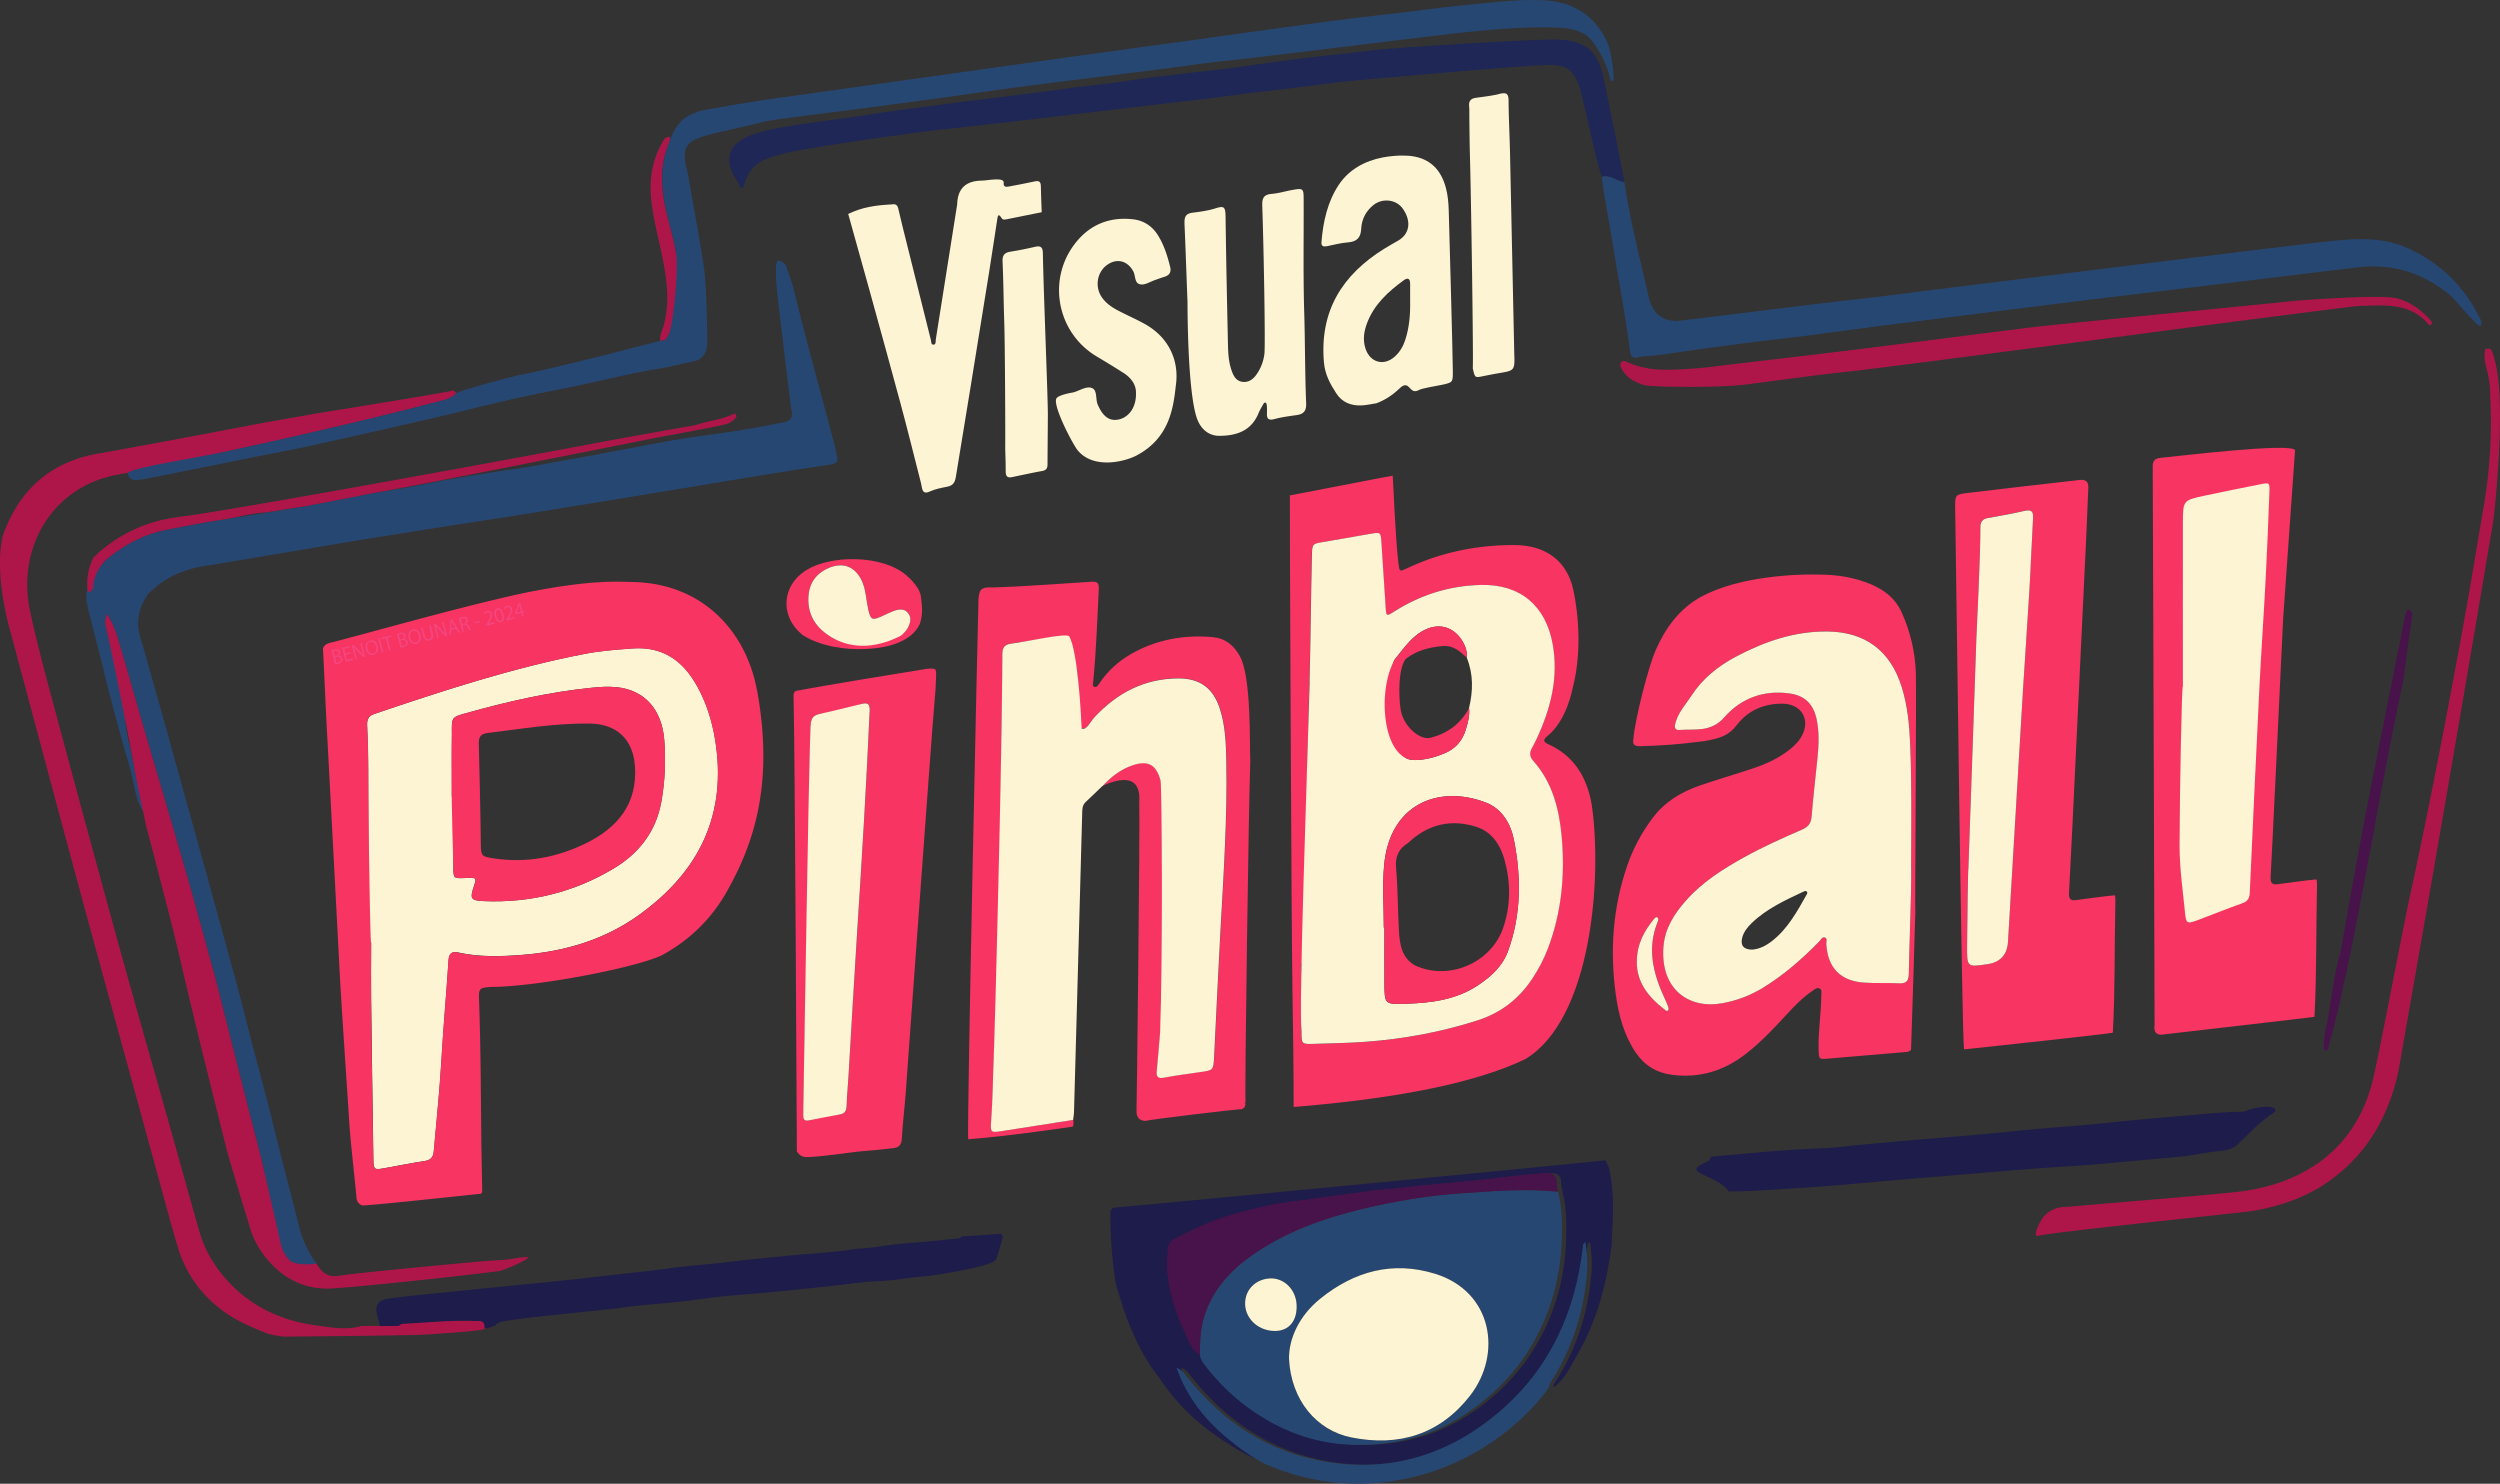<svg id="Calque_2" data-name="Calque 2" xmlns="http://www.w3.org/2000/svg" viewBox="0 0 442.14 262.41"><rect x="0" y="0" width="442.14" height="262.41" fill="#333333" stroke="none"/><defs><style>.cls-1{fill:#fdf4d4}.cls-1,.cls-3,.cls-4,.cls-5,.cls-6,.cls-7,.cls-8{stroke-width:0}.cls-3{fill:#48134a}.cls-4{fill:#1d1c4a}.cls-5{fill:#ae1649}.cls-6{fill:#f4457f}.cls-7{fill:#f73462}.cls-8{fill:#274773}</style></defs><g id="Calque_4" data-name="Calque 4"><path class="cls-4" d="M197.35 227.1c.45 1.47.86 2.96 1.36 4.42 1.51 4.36 3.4 8.52 6.32 12.15.06-.04.11-.08.15-.13-.04.05-.1.09-.15.13 2.82 4.35 6.47 7.87 10.76 10.73 2.49 1.66 5 3.32 7.93 4.13-1.8-1.26-3.67-2.42-5.39-3.79-4.28-3.4-7.59-7.55-9.48-12.89.95.48.93.49 1.78 1.56 6.36 8.03 14.42 13.4 24.6 15.1 11.56 1.93 21.85-1.26 30.68-8.79 8.96-7.63 13.51-17.66 14.83-29.25.03-.24-.03-.5.45-.83.28 1.81.41 3.53.29 5.22-.53 7.09-2.61 13.68-6.48 19.67-.16.25-.35.5-.2.83 2.03-1.53 3.03-3.81 4.24-5.91 3.46-6.02 5.16-12.62 6.02-19.46 0-.3-.01-.6 0-.89.25-3.84.42-7.57-.28-11.53 0-.03-.01-.07-.02-.1-.32-1.21-.28-1.23-.86-2.25-.54.12-80.12 7.8-86.48 8.32-1.01.08-1.07.61-1.06 1.4.06 4.08.31 8.14.98 12.16zm17.49-14.79s.1 0 .15-.01c-.05 0-.1 0-.15.01zm-.27.7zm.08.07c.11.09.21.17.29.28-.08-.1-.18-.19-.29-.28zm.37.77c-.02.08-.06.15-.09.22.04-.06.07-.13.09-.22zm-6.01 3.99c-.11.1-.22.19-.33.3l.33-.3zm-.91 1.47c-.02-.35.11-.62.29-.85-.18.23-.3.5-.29.85 3.39-1.72 6.8-3.41 10.48-4.46 3.6-1.02 7.22-1.94 10.96-2.39 4.46-.54 8.9-1.22 13.36-1.81 1.83-.24 3.68-.33 5.52-.56 4.71-.6 9.47-.87 14.19-1.41 3.68-.42 7.34-.92 11.04-1.17 1.45-.1 2.44.01 2.46 1.76 0 .49.14.99.21 1.48.77 2.9.75 5.89.64 8.83-.19 5.46-1.44 10.72-3.85 15.67-3.07 6.31-7.61 11.26-13.5 15.05-6.14 3.95-12.9 5.5-20.08 5.2-6.48-.26-12.35-2.51-17.63-6.26-3.09-2.2-5.77-4.82-8.07-7.84-.4-.53-.78-1.05-.83-1.74-1.89-1.23-2.34-3.39-3.23-5.23-.84-1.73-.86-2.99-1.54-4.8 0 0-.76-5.37-.95-7.74-.08-1.01.12-1.85.81-2.58zm-1.42 8.5c.08.49.16.92.54 1.1-.38-.19-.46-.61-.54-1.1-.06-.38-.18-.75-.39-1.04.21.29.33.66.39 1.04z"/><path class="cls-8" d="M275.54 210.75c.77 2.9.75 5.89.64 8.83-.19 5.46-1.44 10.72-3.85 15.67-3.07 6.31-7.61 11.26-13.5 15.05-6.14 3.95-12.9 5.5-20.08 5.2-6.48-.26-12.35-2.51-17.63-6.26-3.09-2.2-5.77-4.82-8.07-7.84-.4-.53-.78-1.05-.83-1.74-.02-2.2.05-4.4.67-6.53 1.75-5.99 6.1-9.8 11.18-12.83 6.03-3.6 12.68-5.61 19.52-7.09 4.95-1.07 9.93-1.83 14.97-2.17 5.65-.38 11.31-.85 16.98-.28zm-47.57 29.56c.36 7.33 4.86 12.67 11 13.91 8.4 1.69 15.65-.51 20.99-7.34 5.8-7.42 3.97-18.4-6.05-21.56-7.55-2.38-14.41-.5-20.45 4.4-3.73 3.02-5.53 7.05-5.49 10.6zm1.34-9.6c-.15-2.71-2.28-4.77-4.78-4.61-2.61.17-4.44 2.15-4.32 4.68.13 2.68 2.63 4.75 5.54 4.6 2.35-.12 3.72-1.92 3.56-4.67z"/><path class="cls-3" d="M275.54 210.75c-5.67-.58-11.33-.11-16.98.28-5.03.34-10.01 1.1-14.97 2.17-6.85 1.48-13.49 3.49-19.52 7.09-5.08 3.03-9.43 6.84-11.18 12.83-.62 2.13-.69 4.33-.67 6.53-1.89-1.23-2.34-3.39-3.23-5.23-.39-.79-.71-1.61-1.01-2.44-1.64-4.98-1.82-8.64-1.48-10.11-.08-1.01.12-1.85.81-2.58 3.39-1.72 6.8-3.41 10.48-4.46 3.6-1.02 7.22-1.94 10.96-2.39 4.46-.54 8.9-1.22 13.36-1.81 1.83-.24 3.68-.33 5.52-.56 4.71-.6 9.47-.87 14.19-1.41 3.68-.42 7.34-.92 11.04-1.17 1.45-.1 2.44.01 2.46 1.76 0 .49.14.99.21 1.48z"/><path class="cls-8" d="M271.72 248.19c-.1.11-.2.21-.3.32-11.57 12.62-30.41 17.96-47.56 10.45-1.44-.66-4.22-2.43-6.33-4.22-4.28-3.4-7.59-7.55-9.48-12.89.95.48.93.49 1.78 1.56 6.36 8.03 14.42 13.4 24.6 15.1 11.56 1.93 21.85-1.26 30.68-8.79 8.96-7.63 13.51-17.66 14.83-29.25.03-.24-.03-.5.45-.83.28 1.81.41 3.53.29 5.22-.53 7.09-2.61 13.68-6.48 19.67-.16.25-.23.81-.23.81-.7 1.05-2.17 2.76-2.26 2.86z"/><path class="cls-1" d="M227.97 240.31c-.04-3.54 1.76-7.57 5.49-10.6 6.04-4.9 12.9-6.77 20.45-4.4 10.02 3.16 11.85 14.13 6.05 21.56-5.34 6.83-12.59 9.04-20.99 7.34-6.14-1.24-10.64-6.58-11-13.91zM229.31 230.71c.15 2.75-1.22 4.55-3.56 4.67-2.91.15-5.4-1.92-5.54-4.6-.12-2.53 1.71-4.51 4.32-4.68 2.5-.16 4.63 1.9 4.78 4.61z"/><g><path class="cls-8" d="M369.79 52.98c-3.11.38-6.22.77-9.33 1.16-4.41.55-8.82 1.11-13.23 1.66-4.99.62-9.98 1.23-14.97 1.87-4.12.53-8.23 1.12-12.35 1.65-3.98.51-7.97.92-11.94 1.44-4.91.64-9.82 1.33-14.72 2.05-1.23.18-2.48.06-3.7.42-.79.24-1.18-.36-1.28-1.12-.79-6.52-2.12-12.95-3.12-19.43-.58-3.82-1.45-7.59-1.85-11.44 1.5-.41 2.61.82 3.98.95.78 5.41 2.06 10.71 3.29 16.02.36 1.56.73 3.12 1.11 4.67.67 2.72 2.68 4.15 5.46 3.83 4.84-.55 26.63-3.3 30.11-3.66 4.27-.44 8.53-1.03 12.79-1.56 2.82-.35 66.27-8.24 70.32-8.66 5.23-.54 10.43-1.23 15.51 1.08 5.62 2.56 9.78 6.54 12.52 12.02.26.52.74 1.13.24 1.8-1.26-.78-4.42-4.77-5.25-5.47-4.58-3.82-9.83-5.61-15.81-5.05-2.36.27-43.81 5.28-47.79 5.77z"/><path d="M287.3 32.18c-1.37-.13-2.48-1.36-3.98-.95-.99-2.22-3.01-12.65-3.86-15.44-1.05-3.46-2.33-4.39-5.9-4.31-4.15.09-33.97 2.71-37.01 3.07-3.1.37-6.2.81-9.3 1.19-2.82.35-5.65.6-8.46 1.01-5.62.81-11.27 1.33-16.9 2.05-4.18.53-32.01 3.8-35.35 4.1-2.9.27-17.46 2.33-21.82 3.11-3 .53-6.03.89-8.94 1.99-2.24.84-3.49 2.27-4.11 4.44-.08.28-.05.68-.33.75-.52.14-.48-.38-.65-.67-.22-.38-.49-.73-.71-1.11-1.94-3.34-1.09-5.91 2.53-7.37 2.79-1.12 5.78-1.53 8.72-2 4.81-.77 9.66-1.26 14.47-2.08 3.59-.61 7.22-.95 10.82-1.47 4.03-.59 17.91-2.19 20.79-2.65 4.17-.66 8.39-.91 12.55-1.63 3.01-.52 14.88-1.78 17.77-2.16 2.6-.35 13.83-1.97 16.87-2.22 2.98-.25 5.93-.69 8.9-1.02 3.69-.4 27.49-1.93 32.11-1.82 2.16.05 4.02.51 5.7 1.82 1.59 1.56 2.11 3.62 2.54 5.68 1.23 5.88 2.38 11.78 3.56 17.68z" style="fill:#1e2755;stroke-width:0"/><path class="cls-5" d="M119.8 56.32c-.06.11-.08.23-.05.35-.98.33-.99 1.27-1.31 2.03-.31.75-.51 1.73-1.71 1.54v.02c.03-.36-.02-.76.1-1.09 1.96-4.95 1.12-9.9.07-14.85-.62-2.93-1.38-5.82-1.71-8.8-.39-3.5.05-6.85 1.75-9.97.34-.62.57-1.4 1.52-1.35.15.78-.28 1.42-.52 2.09-1 2.83-1.01 5.7-.59 8.63.47 3.25 1.61 6.35 2.16 9.58-.05.22.06.37.23.49l.13 1.24c-.07.48-.09.95.29 1.32l.12 1.32c.02 1.44.04 2.88.05 4.31-.05.57-.1 1.15-.16 1.72-.41.39-.41.9-.39 1.41zM85.91 234.44c-.15-.93-.87-.81-1.52-.83-5.26-.23-10.5.3-15.75.51-.26.01-.51.24-.76.37-1.32 0-2.63.02-3.95.02-2.7.79-5.4.25-8.06-.11-6.21-.86-11.62-3.36-15.87-8.15-2.24-2.52-3.85-5.34-4.77-8.56-1.8-6.34-3.56-12.68-5.34-19.02-2.98-10.57-6.01-21.12-8.93-31.7a6320.76 6320.76 0 0 1-11.1-40.9c-1.61-6.01-3.27-12.01-4.56-18.09-1.88-8.86 1.76-18.22 10.33-22.38 2.18-1.06 4.54-1.61 6.94-1.97 4.07-.85 12.87-2.77 17.59-3.8 10.04-2.18 20.05-4.46 30.02-6.94.13-.03 5.82-1.45 8.51-2.18.74-.2 1.48-.56 2.02-1.18-.18-.16-.35-.33-.53-.49-.35.27-23.91 4.02-24.34 4.1-3.52.63-7.05 1.23-10.56 1.89-9.33 1.76-18.65 3.55-28 5.2C8.87 81.72 3.31 86.72.48 94.8c-1.19 5.19.03 11.96 1.21 16.35 4.2 15.62 8.35 31.26 12.58 46.87 4.79 17.66 9.67 35.3 14.48 52.95.61 2.25 2.61 9.55 3.12 10.91 1.53 4.06 4.06 7.38 7.56 9.96 2.37 1.75 5.05 2.89 7.76 3.97.16.11 2.39.59 3.37.59.27-.05 21.82-.16 24.98-.39 3.17-.23 10.04-.62 10.38-1.09 0-.15 0-.3-.01-.46zM439.58 61.65h.01v-.01l-.01.01zM441.26 63.9c-.22-.76-.3-1.57-.84-2.21l-.83-.03c-.43 1.32-.04 2.58.27 3.84.36 1.47.55 2.96.54 4.48.35 6.6-.03 13.16-1.15 19.67-1.21 7.05-2.35 14.12-3.64 21.16-2.89 15.81-5.91 31.6-9.32 47.3-1.38 6.34-5.52 28.32-6.63 32.87-1.66 6.78-5.35 12.3-11.53 15.9-3.86 2.25-8.04 3.4-12.46 3.91-5.01.58-28.45 2.48-29.96 2.65-1.6-.05-3.03.43-4.13 1.57-.73.75-2.16 3.66-1.23 3.61.23-.49 36.12-4.14 37.91-4.44 5.05-.85 9.79-2.46 13.95-5.5 6.65-4.86 10.37-11.57 12.02-19.52 1.85-10.58 3.72-21.17 5.56-31.75 2.05-11.82 4.09-23.64 6.11-35.46.66-3.84 3.99-23.52 4.94-29.1.47-2.78 2.39-22.16.41-28.95z"/><path class="cls-4" d="M176.67 218.21c-1.48.12-5.83.45-6.53.44-.14.11-.28.22-.42.34-.13 0-4.07.4-5.9.6-1.93.16-3.85.28-5.77.51-2.16.25-4.31.71-6.49.73-3.94.69-7.93.81-11.9 1.22-3.48.36-6.98.64-10.44 1.09-3.84.5-7.7.68-11.53 1.26-1.9.29-11.4 1.28-14.26 1.65-3.28.43-31.15 3.05-34.47 3.57-2.43.38-2.89 1.35-1.95 4.06.09.26.12.56.17.84 1.11 0 2.22-.02 3.33-.02.21-.13.42-.36.64-.37 4.42-.2 8.83-.73 13.25-.51.55.03 1.16-.1 1.28.84 0 .15 0 .3.01.46.65.13 1.2-.39 1.83-.43.37-.59.97-.68 1.48-.79 3.56-.73 19.11-2.13 20.62-2.37 3.76-.59 7.55-.74 11.32-1.19 3.1-.37 6.19-.88 9.31-1.09 4.27-.29 15.79-1.48 17.28-1.68 2.6-.28 5.21-.71 7.82-.78 2.02-.05 4.02-.42 6.01-.65 1.39-.16 2.8-.22 4.19-.46 2.71-.48 10.11-1.55 10.62-2.83.44-1.12.74-2.29 1.07-3.45.19-.66 0-1.02-.56-.98z"/><path class="cls-8" d="m138.7 66.88-.01-.01h.01z"/><path class="cls-8" d="M147.83 79.62c-2.46-9.47-5.14-18.88-7.44-28.4-.32-1.34-.86-2.62-1.28-3.94-.23-.72-.89-1.11-1.45-1.19-.76-.1-.34 4.67-.03 7.27.36 3.04 2.13 17.81 2.33 19.09.69 2.4-1.84 2.29-2.2 2.38-6.25 1.39-12.62 2.01-18.92 3.07-2.86.48-14.79 2.8-17.85 3.31-3.42.57-6.83 1.35-10.29 1.79-2.65.34-10.9 1.7-12.37 1.99-3.94.79-7.89 1.56-11.88 2.14-.69.1-12.28 2.44-13.54 2.58-.03 0-11.13 1.84-13.86 2.25-3.17.47-6.31 1.12-9.45 1.71-3.89.73-7.3 2.51-10.36 4.96-1.4 1.12-4.72 4.88-3.86 8.05.35 1.82 2.2 8.7 2.73 10.97 1.48 6.22 3.21 12.38 4.97 18.53.69 2.42.8 5.02 2.16 7.24-.12-2.64-1.08-5.12-1.5-7.71-.56-3.43-1.87-6.75-1.58-10.32-.06-.68-2.52-10.97-3.45-14.65-.19-.76-.05-1.42.24-2.09 1.37 2.06 1.94 4.43 2.64 6.75 1.08 3.56 2.04 7.16 3.08 10.73 2.75 9.41 5.55 18.81 8.26 28.23 1.79 6.24 3.47 12.51 5.2 18.76.12.42 5.68 22.6 7.19 28.28 1.4 5.26 2.42 10.62 3.59 15.93.09.42.03.87.03 1.31.61.5.64 1.28.87 1.95.29.84.71 1.57 1.32 2.23 1.08 1.16 2.23 1.84 3.82.96.31-.17.69-.21 1.03-.31a18.352 18.352 0 0 1-3.06-6.45c-1.67-6.68-3.46-13.34-5.07-20.03-.7-2.89-2.67-10.12-2.87-10.89-.92-3.56-3.15-12.34-3.41-13.2-.68-2.23-1.24-4.5-1.86-6.75-2.15-7.8-4.3-15.61-6.47-23.41-2.79-10.04-5.56-20.09-8.44-30.11-.8-2.77-.22-5.16 1.29-7.46 2.92-3.07 6.56-4.61 10.72-5.17 1.11-.15 26.81-4.5 27.53-4.61 4.46-.69 8.92-1.42 13.38-2.12 4.97-.78 9.94-1.52 14.9-2.32 6.98-1.12 13.95-2.26 20.92-3.4 5.75-.94 11.5-1.91 17.25-2.85 5.03-.82 10.07-1.67 15.11-2.39 2.35-.34 2.5-.38 1.91-2.66zM41.06 175.84c-.14.13-.23.29-.3.47.07-.18.17-.34.3-.47z"/><path class="cls-8" d="M284.19 7.36C282 2.69 278.17.32 273.09.05c-4.39-.23-8.73.35-13.1.76-5.59.52-11.14 1.37-16.72 1.95-7.61.79-35.87 4.87-42.45 5.72-5.7.74-59.34 8.34-62.51 8.75-2.96.34-14.24 2.24-14.65 2.43-1.67.76-4.03.96-5.69 6.63-1 2.83-1.01 5.7-.59 8.63.47 3.25 1.61 6.35 2.16 9.58.59 4.18-.76 13.44-1.08 14.21-.31.75-.51 1.73-1.71 1.54v.02c-.28.08-18.59 4.9-25.37 6.17-1.07.2-9.76 2.53-10.63 3.07-.54.62-1.29.98-2.02 1.18-2.69.74-8.38 2.15-8.51 2.18-9.97 2.48-19.99 4.76-30.02 6.94-4.72 1.02-16.61 2.84-17.59 3.8.1 1.21.96 1.37 1.89 1.28 1.3-.13 19.78-3.98 27.76-5.5 3.18-.6 24.5-5.47 27.23-6.13 4.1-.99 8.19-2.04 12.31-2.94 3.83-.83 7.69-1.54 11.52-2.36 4.61-.99 9.17-2.19 13.85-2.86l5.52-1.2c1.61-.35 2.26-1.47 2.39-2.98.05-.65-.13-10.47-.56-13.41-.82-5.68-1.95-11.31-2.9-16.97-1.86-6.87 1-5.84 13.73-9.07 1.57-.36 13.6-1.84 16.63-2.23 5.2-.66 10.39-1.38 15.58-2.09 3.82-.52 7.64-1.1 11.46-1.61 4.98-.66 9.97-1.28 14.95-1.9 3.97-.5 7.95-.99 11.92-1.49 4.04-.51 8.08-1.15 12.14-1.53 4.21-.4 36.29-4.45 41.87-5 5.32-.52 10.62-.97 15.95-.71 2.41.12 4.81.67 6.23 3.03 1.27 1.81 2.18 3.78 2.68 5.94.07.32.27.55.6.4.14-.07-.22-4.94-1.15-6.92z"/><path class="cls-4" d="M401.62 195.78c-1.73-.19-3.31.27-4.86.84-3.2-.01-6.38.33-9.53.61-4.3.38-8.62.71-12.91 1.18-3.6.39-7.2.71-10.82.98-4.31.32-8.6.82-12.91 1.21-3.87.35-7.75.63-11.62.97-4.48.39-8.97.76-13.43 1.26-2.74.31-5.48.31-8.22.49-4.93.32-9.84.82-14.77 1.25-.02.83-.91.96-1.54 1.31-1.34.75-1.33 1.11.08 1.81 1.72.85 3.59 1.53 4.67 3.04 2.84-.02 5.65-.18 8.49-.36 4.67-.3 9.36-.61 14-1.04 6.14-.57 12.3-1.08 18.45-1.57 6.42-.51 12.83-1.15 19.28-1.5 2.1-.12 4.23-.29 6.33-.48 4.39-.41 8.78-.81 13.16-1.21 2.36-.19 4.63-.8 7.01-.99 1.09-.09 2.36-.34 3.14-1.06 2.1-1.93 3.9-4.08 6.44-5.69.64-.41.45-.92-.46-1.02z"/><path class="cls-5" d="M429.94 56.76c-1.59-1.87-3.49-3.26-5.89-3.96-2.44-.72-14.71.12-18.38.42-.46.1-39.7 3.91-45.2 4.54-4.64.53-25.76 3.26-31.7 4-5.79.72-23.18 2.73-26.07 3.12-.87.12-8.21.87-11.06.3-1.3-.26-2.56-.53-3.75-1.1-.4-.19-.84-.41-1.19.02-.33.41-.05.83.15 1.21.86 1.61 2.37 2.3 3.99 2.81 1.03.32 12.77.5 17.56-.08 6.38-.78 12.75-1.74 19.14-2.39 3.64-.37 47.81-6.16 53.6-6.94 4.2-.57 35.36-4.59 35.94-4.6 4.42-.06 9.01-.76 12.38 3.22.14.16.39.23.56.02.16-.2.05-.42-.09-.58zM89.45 222.79s-3.17.19-4.74.33c-3.23.29-22.7 2.09-24.75 2.52-1.89.3-3.13-.57-3.97-2.18-.35.1-3.77.51-4.86-.65a6.167 6.167 0 0 1-1.32-2.23c-.23-.67-3.1-13.93-4.5-19.19-1.51-5.68-7.08-27.86-7.19-28.28-1.73-6.26-3.41-12.53-5.2-18.76-2.71-9.42-5.51-18.82-8.26-28.23-1.04-3.57-2-7.17-3.08-10.73-.7-2.31-1.27-4.69-2.64-6.75-.29.67-.43 1.33-.24 2.09.93 3.69 4.46 21.54 5.03 24.97.42 2.58 1.89 9.19 1.92 9.47 0 .27 1.38 5.34 1.67 6.47 1.49 5.88 3.08 11.73 4.45 17.63 2.6 11.24 5.41 22.44 8.21 33.63.69 2.74 4.57 15.3 4.57 15.3.83 2.13 2.11 3.99 3.69 5.59 2.61 2.64 5.75 4.06 9.56 4.11 2.71.04 24.69-2.32 30.55-3.12.41-.01 5.06-1.91 5.06-2.42-.49-.19-3.08.36-3.95.43z"/><path class="cls-3" d="M425.84 107.77c-.45.77-.58 1.65-.75 2.5-1.59 7.87-3.13 15.76-4.73 23.63-2.33 11.49-4.43 23.03-6.43 34.58-1.12 3.53-1.47 7.22-2.1 10.85-.32 1.85-.84 3.68-.86 5.58 0 .34-.08.84.39.87.5.04.4-.49.49-.8 1.61-5.51 2.71-11.14 3.91-16.74.36-1.68 3.99-20.59 4.02-20.87.24-2.23 5.04-26.39 5.3-27.25.47-3.56.89-7.13 1.47-10.68.14-.86.19-1.39-.72-1.66z"/><path class="cls-5" d="M129.91 73.13c-2.23 1.1-4.72 1.31-7.04 2.09-.6.07-13.38 2.37-14.81 2.64-36 6.75-69.21 12.65-75.55 13.45-1.9.24-5.53.66-9.66 2.76a26.137 26.137 0 0 0-6.33 4.53c-.47.95-1.03 2.44-1.08 4.3-.02.67.03 1.27.12 1.8 1.12-.09.86-1.06.99-1.68.38-1.8 1.28-3.28 2.68-4.4 3.06-2.45 6.47-4.23 10.36-4.96 3.15-.59 6.29-1.24 9.45-1.71 2.73-.41 5.4-1.2 8.18-1.34l5.45-.9h.16c.78-.04 12.91-2.48 13.61-2.59 3.98-.58 50.11-9.8 50.25-9.82.3-.04 9.89-1.82 11.71-2.28.71-.18 1.31-.64 1.8-1.19.13-.15-.16-.76-.3-.69z"/></g><g><path class="cls-1" d="M169.02 84.49c-.18.94-.54 1.39-1.48 1.58-1.06.22-2.11.4-3.14.87-1.45.66-1.29-.78-1.54-1.59-1.19-4.66-2.34-9.33-3.59-13.97-2.83-10.49-9.03-32.84-9.26-33.54 2.44-1.18 4.75-1.54 7.73-1.69.68-.14 1.03.15 1.16.89.15.9 4.06 16.3 5.74 23.12.08.32 0 .86.5.79.42-.06.31-.58.36-.91l3.78-23.87c.07-2.9 1.59-4.22 4.45-4.23.86 0 3.9-.68 3.78.39-.09.83.5.73 1 .64 1.5-.28 3.01-.56 4.5-.89.78-.17 1.06.08 1.07.86.02 1.53.1 3.06.15 4.59-1.93.39-3.86.79-5.8 1.17-.42.08-1.04.28-1.25-.07-.63-1.03-.72-.45-.82.21-.49 3.18-.96 6.36-1.47 9.54-1.32 8.23-5.57 34.51-5.87 36.13zM243.38 71.33c-.86.13-1.73.33-2.59.37-1.85.08-3.43-.54-4.46-2.13-1.07-1.66-1.99-3.3-2.18-5.45-.8-9.08 3.2-15.49 10.66-20.13.81-.5 1.64-.96 2.47-1.44 2.03-1.18 2.37-3.38.85-5.6-1.14-1.67-3.59-2-5.24-.68-1.33 1.06-2.07 2.52-2.15 4.18-.08 1.64-.81 2.3-2.39 2.42-1.23.09-2.45.43-3.67.67-.61.12-1.03.02-.97-.72.29-3.61 1.07-7.15 3.07-10.15 1.79-2.68 4.59-4.23 7.82-4.84 2.72-.49 4.62-.29 5.12-.22 3.26.47 5.12 2.44 5.97 5.52.37 1.35.49 2.72.53 4.12.14 5.33.68 24.19.72 28.29.02 2.09.04 2.09-1.99 2.53-.78.17-3.71.62-4.1.96-.72.29-.99.18-1.67-.57s-1.38-.03-1.71.28c-1.2 1.15-2.54 2.02-4.09 2.6zm6.01-18.15c0-1.03.01-2.05 0-3.08-.02-.88-.46-1.02-1.12-.54-2.76 2.01-5.24 4.27-6.49 7.56-.55 1.45-.8 2.96-.29 4.52.81 2.48 3.25 3.17 5.19 1.42.89-.8 1.48-1.81 1.85-2.95.73-2.26.91-4.59.86-6.94z"/><path class="cls-1" d="M185.32 73.3c0-3.2-.78-22.16-.88-28.46-.02-1.12-.36-1.43-1.42-1.18-1.43.33-2.86.62-4.31.85-1.05.17-1.45.62-1.4 1.75.16 3.58.18 7.17.3 10.76.14 4.17.2 20.74.17 22.19.03 1.37.09 2.75.08 4.12 0 .83.24 1.24 1.13 1.05 1.77-.37 3.54-.76 5.32-1.08.71-.13.96-.48.95-1.17 0-1.41.06-7.29.06-8.81zM267.82 63.17c-.26-12.13-.51-24.27-.77-36.4-.07-3-.23-5.99-.25-8.99-.01-1.21-.37-1.46-1.55-1.19-1.43.42-4.32.66-4.68.81-1.02.4-.71 1.29-.71 2.03 0 2.22.04 4.44.07 6.66.27 9.2.67 37.86.54 39.04.4 1.77.38 1.69 1.96 1.37.95-.19 1.92-.38 2.88-.54 2.38-.39 2.57-.53 2.52-2.78zM209.49 39.45c-.05-1.18.3-1.7 1.48-1.84 1.38-.17 2.78-.37 4.09-.79 1.41-.44 1.66-.24 1.69 1.46.09 7.18.24 14.36.4 21.54.04 1.83.02 3.68.58 5.44.34 1.07.8 2.16 2.09 2.28 1.23.12 2.03-.69 2.64-1.67a8.01 8.01 0 0 0 1.16-3.29c.19-1.6-.13-19.04-.38-26.14-.05-1.35.21-2.03 1.67-2.15 1.23-.1 2.44-.48 3.67-.7 1.89-.33 1.98-.26 1.98 1.66.03 6.67-.1 13.34.1 20.01.16 5.34.12 10.68.34 16.02.06 1.42-.45 1.97-1.74 2.14-1.31.18-2.62.36-3.89.7-1.03.27-1.35-.07-1.3-1.03.02-.44.01-.88-.02-1.32-.01-.19-.07-.49-.2-.55-.23-.1-.38.16-.48.34-.28.51-.59 1.02-.81 1.56-1.28 3.09-3.88 3.94-6.87 3.96-2 .02-3.43-1.3-4.06-3.25-1.57-4.83-1.61-18.62-1.61-20.53-.02 0-.33-9.23-.54-13.84zM200.9 69.27c-.03-1.22-.81-2.41-2.12-3.26-1.6-1.03-3.23-2.02-4.86-2.99-7.26-4.36-8.86-14.22-3.25-20.61 2.54-2.89 5.87-4.06 9.69-3.63 1.83.2 3.31 1.12 4.34 2.69 1.13 1.75 1.74 3.69 2.24 5.69.25.99-.12 1.53-1.05 1.81-.56.17-1.11.38-1.66.57-.9.31-1.83.98-2.71.71-.88-.26-.68-1.5-1.09-2.26-1-1.86-2.86-2.37-4.59-1.17-1.79 1.24-2.25 3.8-1.03 5.67.75 1.14 1.85 1.87 3.02 2.48 1.56.81 3.18 1.51 4.71 2.37 4.04 2.27 6.08 6.29 5.41 10.88-.44 3.89-1.1 9.35-7.11 12.42-2.61 1.25-7.85 2.21-10.4-1.2-1.3-1.95-4.42-8.15-3.54-9.07.58-.6 2.8-.95 2.87-.96 1.13-.28 2.32-1.17 3.33-.79 1.01.38.62 1.94 1.04 2.93.9 2.1 2.07 3.01 3.74 2.63 1.89-.43 3.17-2.33 3.02-4.91z"/></g><g><path class="cls-7" d="M338.73 161.51c-.03 2-.62 20.51-.75 24.19-.18.11-.35.21-.53.32-4.67.4-9.34.78-14 1.19-1.8.16-1.77.19-1.82-1.68-.08-3.15.45-6.27.47-9.41 0-.43.17-1-.19-1.25-.49-.35-.98.11-1.39.38-1.76 1.21-3.23 2.74-4.67 4.31-2.23 2.43-4.5 4.82-7.12 6.85-3.82 2.96-8.08 4.29-12.94 3.69-2.81-.35-4.95-1.66-6.52-3.98-2.1-3.12-3.02-6.68-3.52-10.31-1.05-7.72-.51-15.35 2.05-22.76 1.03-3 2.53-5.77 4.42-8.31 2.13-2.87 5.04-4.66 8.36-5.8 3.12-1.07 6.28-1.99 9.41-3.03 2.37-.79 4.64-1.83 6.6-3.41.74-.6 1.43-1.27 1.93-2.09 1.8-2.97.2-5.93-3.27-5.96-3.26-.03-6.09 1.18-8.07 3.76-1.49 1.93-3.02 2.36-5.63 2.84-4.97.65-7.41.79-11.55.92-.82-.03-1.32-.16-1.13-1.27.33-3.84 2.76-13.02 3.91-15.64 1.72-3.94 4.16-7.33 8.01-9.49 6.82-3.7 17.09-4.15 22.21-3.92 2.33.1 4.64.49 6.85 1.28 2.83 1 5.19 2.52 6.5 5.44 1.52 3.38 2.34 6.9 2.48 10.57.13 3.35-.19 42.32-.09 42.58zm-.72-7.88c.02-8.64.11-15.3-.17-21.97-.14-3.44-.46-6.86-1.5-10.18-2.02-6.42-6.48-9.75-13.18-9.81-5.81-.05-11.1 1.78-16.13 4.45-3.14 1.66-5.9 3.86-7.86 6.88-1.02 1.57-2.34 2.97-2.85 4.84-.17.64-.19 1.31.65 1.25 2.8-.21 5.63.48 8.02-2.26 2.96-3.39 7.03-4.9 11.7-4.17 2.58.4 4.02 1.92 4.57 4.39.52 2.32.4 4.66.18 7-.33 3.42-.78 6.84-1.03 10.27-.1 1.29-.63 1.92-1.77 2.42-3.42 1.49-6.83 3.02-10.11 4.83-3.79 2.1-7.45 4.4-10.35 7.69-2.07 2.34-3.73 4.92-3.98 8.14-.6 7.64 4.6 11.09 10.4 10.02 2.57-.47 4.93-1.35 7.14-2.7 3.72-2.27 6.96-5.1 9.99-8.2.29-.3.52-.88.99-.73.51.16.26.74.28 1.14.24 4.22 2.49 6.57 6.74 6.85 2.04.14 4.1.01 6.15.12 1.4.08 1.69-.53 1.71-1.82.13-6.81.46-13.62.42-18.46zm-48.52 16.4c-.06 3.65 2.01 6.27 4.84 8.46.2.16.45.45.72.17.1-.11.07-.42 0-.6-.17-.48-.39-.95-.6-1.41-2.07-4.43-3.22-8.94-1.22-13.74.07-.17.09-.5 0-.59-.28-.25-.54 0-.71.21-1.74 2.14-3.04 4.47-3.02 7.5zM173.02 106.46c.09-2.2.4-2.68 2.57-2.57 5.09-.11 15.51-.91 17.48-1.01 1.06-.05 1.32.27 1.26 1.38-.29 5.4-.44 10.81-.98 16.2-.03.35-.18.87.14 1 .49.2.76-.34.99-.68 1.47-2.16 3.35-3.86 5.61-5.15 4.48-2.54 9.32-3.4 14.4-2.95 2.17.19 3.68 1.38 4.79 3.37 2.09 3.73 1.7 16.07 1.84 18.59-.27 7.02-1 58.04-.84 60.25-.1.13-.1.26 0 .39-.06.2-.13.39-.19.59l-.48.3h.02c-.44-.08-16.7 1.87-17.12 2.08-1.16-.12-1.54-.75-1.51-1.91.05-1.37.62-49.25.49-54.41-.02-.77.76-6.19-6.47-2.96 1.51-1.64 3.24-2.98 5.37-3.69 2.72-.9 4.14-.06 4.89 2.72.23.86.3 1.73.34 2.61.14 3.51.23 7.03.41 10.54.53 10.48.16 20.94-.83 31.38-.21 2.26-.36 4.53-.59 6.78-.11 1.06.14 1.46 1.31 1.24 2.08-.4 4.19-.67 6.29-.97 2.43-.34 2.42-.33 2.55-2.81.36-7.24.7-14.48 1.09-21.73.55-10.17 1.25-20.33 1.06-30.52-.06-3.07-.17-6.16-1.11-9.13-1.16-3.67-3.5-5.44-7.31-5.45-6.01 0-10.86 2.54-14.9 6.87-.72.77-1.36 2.32-2.26 2.01-.68-.23-.23-1.99-.32-3.06-.35-3.85-.14-7.77-1.75-11.44-.83-1.9-.75-1.97-2.88-1.67-2.46.35-4.91.84-7.38 1.13-1.29.15-1.7.63-1.7 1.94-.02 6.08-.14 12.16-.23 18.24-.19 12.53-.36 25.05-.62 37.58-.09 4.61-.43 9.22-.63 13.83-.18 4.39-.21 8.79-.53 13.17-.12 1.68.05 1.77 1.72 1.51 4.27-.65 8.53-1.33 12.79-2 .1.24.06 1.04-.07 1.2-.28.05-11.52 1.72-18.47 2.23h-.03c-.26-2.22 1.71-92.55 1.81-95.04zM365.92 157.72c-.07 1.19.15 1.65 1.36 1.45.5-.08 6-.81 6.74-.83.15.29.09 1.71.08 2.29-.15 7.32-.03 14.65-.43 21.97l-.06.05c-1.25.26-22.55 2.56-26.26 2.94-.4-3.04-1.36-83.63-1.57-95.72-.04-2.4.04-2.43 2.35-2.71 3.27-.39 16.35-1.92 19.62-2.27 1.09-.12 1.65.23 1.58 1.43-.14 2.63-.19 5.27-.33 7.9-.21 3.94-2.77 58.71-3.07 63.51zm-17.8-4.19c-.08 0-.22 9.23-.23 13.85-.02 3.68-.03 3.68 3.62 3.13q3.43-.51 3.63-4.07c0-.15.01-.29.02-.44.88-14.77 1.75-29.54 2.64-44.31.34-5.7.76-11.4 1.1-17.1.25-4.31.41-8.63.66-12.95.07-1.21-.3-1.57-1.5-1.3-2.14.48-4.3.89-6.47 1.26-.99.17-1.35.68-1.35 1.64.02 5.26-.66 18.35-.71 19.65-.45 13.54-.94 27.09-1.41 40.63zM228.11 87.62c5.05-.94 17.88-3.48 18.2-3.49.08.58.45 10.95 1.02 15.53.18 1.46.16 1.48 1.5.85 6.06-2.86 12.47-4.16 19.14-4.11 5.15.04 8.71 2.54 10.04 6.97.59 1.96 2.22 10.6.09 18.47 0 0-1.02 5.69-4.51 8.4-.59.55-.78.92.22 1.37 4.64 2.08 6.91 5.98 7.71 10.77 1.87 13.04-.04 37.89-11.77 44.94q-12.86 6.17-40.96 8.46c0-6.79-.1-13.58-.21-20.37-.19-11.54-.51-87.21-.46-87.79zm2.38 82.76h-.34v12.09c0 2.21 0 2.23 2.3 2.15 3-.1 6.01-.13 9-.36 6.74-.5 13.34-1.71 19.8-3.78 4.18-1.34 7.36-3.81 9.75-7.43 1.09-1.66 2.02-3.4 2.72-5.26 2.45-6.43 3.06-13.12 2.44-19.9-.44-4.86-1.64-9.54-5.04-13.34-.63-.71-.66-1.42-.23-2.21.28-.51.55-1.03.8-1.56 2.51-5.34 3.95-10.88 2.89-16.82-1.22-6.87-5.78-10.68-12.75-10.5-5.53.14-10.66 1.75-15.35 4.74-1.29.83-1.34.78-1.44-.71-.26-3.87-.49-7.75-.76-11.62-.12-1.75-.14-1.76-1.96-1.45-2.74.47-5.48.97-8.22 1.43-2.07.35-2.06.33-2.11 2.44-.18 7.4-.21 14.8-.42 22.2-.46 16.63-.75 33.26-1.11 49.89zM140.35 122.84c0-.33.22-.62.54-.68 3.56-.7 22.74-3.86 23.07-3.88 1.62-.1 1.64-.1 1.59 1.54-.04 1.38-.12 2.75-.26 4.13-.24 2.38-1.73 23.07-2.29 30.59-.96 12.92-1.87 25.85-2.82 38.77-.2 2.7-.54 5.39-.69 8.09-.06 1.13-.55 1.56-1.58 1.66-1.31.13-2.62.32-3.93.41-3.72.25-7.39 1.01-11.12 1.17-.94.04-1.48-.3-1.93-1 0-1.14-.34-71.37-.59-80.81zm2.39 38.4c-.23 12.32-.45 23.44-.66 34.57 0 .51-.01 1.02-.01 1.54 0 .71.31 1.04 1.26.72 1.62-.54 3.31-.76 5.01-.95 1.06-.12 1.37-.61 1.4-1.54.05-1.68.22-3.36.32-5.04.5-8.4.96-16.81 1.51-25.2.86-13.22 1.66-26.44 2.25-39.67.07-1.62-.68-1.53-2.82-.71-1.71.65-3.51 1.02-5.34 1.2s-2.24.82-2.29 2.24c-.39 11.34-.14 22.69-.62 32.84zM409.68 155.53c-.74.02-6.24.75-6.74.83-1.21.2-1.43-.25-1.36-1.45.2-3.15 1.37-27.82 2.21-45.52 1.1-15.42 1.96-27.61 2.1-29.7.11-1.58-22.16 1.16-23.76 1.28-1 .07-1.42.54-1.41 1.54.01 1.09.36 98.55.33 98.77-.19 1.38.4 1.9 1.75 1.65.28-.05 25.89-2.97 26.47-3.09l.06-.05c.39-7.32.27-14.65.43-21.97.01-.58.07-2-.08-2.29zM162.85 105.41c-.2-1.46-1.83-3.05-2.57-3.68-4.25-3.64-13.34-3.62-17.7-.89-4.36 2.73-4.68 8.14-.71 11.41.03.02.05.04.08.06 3.22 2.07 7.86 2.64 10.93 2.47 4.7-.13 8.49-1.57 9.8-4.44.02-.03.03-.07.04-.11.51-1.68.39-2.95.13-4.82zm-2.37 5.73c-.18.32-.43.6-.68.87-.21.23-.65.38-.92.53-4.47 1.96-10.06 1.4-12.47-.25-2.5-1.71-3.71-4.09-3.4-7.13.24-2.32 1.57-3.92 3.7-4.77 2.67-1.07 4.86.02 5.91 2.82.54 1.45.59 3.01.92 4.5.43 1.95.68 2.07 2.48 1.25.66-.3 1.32-.63 2-.89.93-.35 1.92-.51 2.61.39.66.87.34 1.83-.14 2.68z"/><path class="cls-1" d="M65.13 166.71c0-10.19.01-20.37 0-30.56 0-2.64-.1-5.27-.19-7.91-.03-.99.2-1.62 1.26-1.98 12.21-4.13 24.46-8.15 37.15-10.61 2.81-.55 5.65-.76 8.5-.97 5.26-.39 8.81 2.05 11.31 6.42 1.73 3.02 2.75 6.27 3.32 9.71 2.16 13.22-2.79 23.32-13.42 30.97-6.2 4.46-13.24 6.5-20.73 7.09-3.72.29-7.47.41-11.17-.4-1.18-.26-1.74.03-1.83 1.36-.38 5.85-.91 11.68-1.25 17.53-.32 5.41-.87 10.8-1.35 16.2-.1 1.2-.62 1.62-1.74 1.79-2.32.35-4.61.81-6.92 1.23-1.92.35-2 .3-2.03-1.64-.14-9.38-.28-18.75-.39-28.13-.04-3.37 0-6.74 0-10.11h-.5zm14.8-25.81h.25c0 4.18-.01 8.35 0 12.53 0 1.92.04 1.92 2 1.86.15 0 .29-.03.44-.03 1.65-.05 1.69 0 1.18 1.5-.74 2.19-.54 2.52 1.82 2.61 8.19.33 15.87-1.56 22.89-5.76 4.46-2.66 7.48-6.53 8.44-11.77.66-3.62.81-7.29.53-10.95-.42-5.47-3.54-8.87-8.45-9.36-1.46-.14-2.92-.05-4.38.1-7.53.75-14.87 2.44-22.14 4.47-2.67.75-2.63.73-2.6 3.59.04 3.73 0 7.47 0 11.2z"/><path class="cls-7" d="M133.87 122.03c-2-10.64-9.83-18.89-22.04-19.1-2.63-.05-7.43-.47-19.68 2.05-11.13 2.49-22.08 5.63-33.1 8.54-.76.2-1.63.25-1.94 1.19.06.29.48 10.51.75 15.33.37 6.64 1.99 37.59 2.22 42.04.3 5.83 1.47 22.75 1.62 25.38.29 4.82.92 9.6 1.35 14.4.05.58.32.91.69 1.18.16.11.35.17.54.15 3.92-.25 18.3-1.82 20.67-2.06a.37.37 0 0 0 .33-.37c-.04-3.23-.15-8.09-.15-8.58-.08-8.4-.11-16.79-.4-25.18-.08-2.23-.02-2.29 2.14-2.46 7.53.02 24.91-3.2 30.12-5.56 4.93-2.67 8.75-6.38 11.51-11.22 4.98-8.78 8.36-19.34 5.39-35.72zm-20.83 39.77c-6.2 4.46-13.24 6.5-20.73 7.09-3.72.29-7.47.41-11.17-.4-1.18-.26-1.74.03-1.83 1.36-.38 5.85-.91 11.68-1.25 17.53-.32 5.41-.87 10.8-1.35 16.2-.1 1.2-.62 1.62-1.74 1.79-2.32.35-4.61.81-6.92 1.23-1.92.35-2 .3-2.03-1.64-.14-9.38-.28-18.75-.39-28.13-.04-3.37 0-6.74 0-10.11-.17 0-.49-21.91-.52-32.86 0-1.85-.11-3.7-.19-5.56-.04-1.01.19-1.66 1.26-2.02 12.21-4.13 24.46-8.15 37.15-10.61 2.81-.55 5.65-.76 8.5-.97 5.26-.39 8.81 2.05 11.31 6.42 1.73 3.02 2.75 6.27 3.32 9.71 2.16 13.22-2.79 23.32-13.42 30.97z"/><path class="cls-1" d="M338.01 153.63c.04 4.84-.29 11.65-.42 18.46-.02 1.28-.31 1.89-1.71 1.82-2.05-.11-4.11.01-6.15-.12-4.25-.28-6.5-2.63-6.74-6.85-.02-.4.24-.98-.28-1.14-.47-.14-.7.43-.99.73-3.03 3.1-6.28 5.94-9.99 8.2-2.21 1.35-4.57 2.23-7.14 2.7-5.8 1.07-11-2.38-10.4-10.02.25-3.22 1.91-5.8 3.98-8.14 2.91-3.29 6.56-5.59 10.35-7.69 3.27-1.81 6.68-3.34 10.11-4.83 1.15-.5 1.68-1.12 1.77-2.42.26-3.43.7-6.84 1.03-10.27.23-2.34.34-4.68-.18-7-.55-2.46-1.99-3.99-4.57-4.39-4.67-.72-8.74.79-11.7 4.17-2.4 2.74-5.22 2.05-8.02 2.26-.84.06-.83-.61-.65-1.25.51-1.87 1.83-3.28 2.85-4.84 1.96-3.02 4.72-5.22 7.86-6.88 5.04-2.67 10.33-4.5 16.13-4.45 6.71.06 11.17 3.39 13.18 9.81 1.04 3.32 1.36 6.74 1.5 10.18.28 6.66.2 13.33.17 21.97zm-28.13 14.31c1.24-.07 2.42-.67 3.47-1.48 2.79-2.16 4.45-5.2 6.14-8.2.09-.16.25-.38.06-.57-.18-.17-.39-.11-.6 0-3.25 1.53-6.52 3.02-9.15 5.56-.74.72-1.39 1.52-1.67 2.54-.37 1.39.2 2.14 1.74 2.16zM195 138.98c-1 .95-1.98 1.92-2.99 2.86-.62.57-.6 1.28-.62 2.02-.26 9.81-.53 19.61-.8 29.42-.21 7.83-.43 15.66-.65 23.49-.01.43-.11.87-.16 1.3-4.26.67-8.53 1.35-12.79 2-1.67.26-1.85.17-1.72-1.51.32-4.39.34-8.78.53-13.17.19-4.61 1.05-38.88 1.24-51.4.09-6.08.21-12.16.23-18.24 0-1.31.42-1.79 1.7-1.94 2.47-.29 9.68-1.95 10.14-1.26 1.49 2.61 2.08 13.71 2.19 16.31.9.31 1.55-1.25 2.26-2.01 4.04-4.33 8.89-6.87 14.9-6.87 3.81 0 6.15 1.77 7.31 5.45.94 2.97 1.05 6.06 1.11 9.13.2 10.19-.51 20.35-1.06 30.52-.39 7.24-.73 14.48-1.09 21.73-.12 2.49-.12 2.47-2.55 2.81-2.1.3-4.21.57-6.29.97-1.16.22-1.42-.18-1.31-1.24.23-2.26.38-4.52.59-6.78.49-13.08.32-43.66.08-44.52-.75-2.78-2.16-3.62-4.89-2.72-2.13.71-3.86 2.05-5.37 3.69zM348.12 153.53c.47-13.54.96-27.09 1.41-40.63.04-1.31.73-14.39.71-19.65 0-.96.36-1.47 1.35-1.64 2.16-.37 4.32-.77 6.47-1.26 1.21-.27 1.57.09 1.5 1.3-.25 4.31-.4 8.63-.66 12.95-.34 5.7-.75 11.4-1.1 17.1-.89 14.77-1.76 29.54-2.64 44.31 0 .15-.01.29-.02.44q-.2 3.56-3.63 4.07c-3.65.54-3.63.54-3.62-3.13.02-4.62.16-13.85.23-13.85zM231.6 120.48c.2-7.4.24-14.8.42-22.2.05-2.11.04-2.1 2.11-2.44 2.74-.46 5.48-.96 8.22-1.43 1.82-.31 1.84-.31 1.96 1.45.26 3.87.5 7.75.76 11.62.1 1.5.14 1.54 1.44.71 4.69-2.99 9.82-4.6 15.35-4.74 6.97-.18 11.53 3.64 12.75 10.5 1.06 5.95-.38 11.48-2.89 16.82-.25.53-.52 1.05-.8 1.56-.43.79-.4 1.51.23 2.21 3.39 3.79 4.59 8.48 5.04 13.34.62 6.78.01 13.47-2.44 19.9-.71 1.86-1.63 3.6-2.72 5.26-2.39 3.62-5.56 6.09-9.75 7.43-6.46 2.07-13.06 3.28-19.8 3.78-2.99.22-6 .26-9 .36-2.31.08-2.3.06-2.3-2.15-.5-4.91.99-45.35 1.44-61.98zm16.07 8.6c-.04.94-.16 1.89-.09 2.82.15 1.85.97 2.57 2.82 2.52 1.83-.05 3.58-.54 5.25-1.27 1.85-.81 3.03-2.25 3.59-4.14.36-1.23.74-2.49.57-3.81.72-2.99.78-5.95-.39-8.86.09-1.22-.33-2.3-1-3.28-1.42-2.09-3.67-2.79-5.96-1.87-2.59 1.04-4.05 3.3-5.7 5.33-.85 1.04-.29 2.4-.34 3.62-.04 1.24.1 2.5-.03 3.73-.15 1.46.2 2.72.99 3.91-.1.47-.11.93.28 1.31zm-2.93 34.99h.1c0 3.29-.02 6.59 0 9.88.02 3.66.04 3.69 3.77 3.57 4.5-.14 8.91-.69 12.79-3.28 2.3-1.53 4.31-3.34 5.28-5.99 2.36-6.44 2.38-13.07 1.07-19.69-.57-2.88-2.12-5.53-4.96-6.62-8.37-3.21-17.06.25-18.01 11.15-.32 3.63-.05 7.32-.05 10.98zM143.36 128.4c.04-1.23.37-1.88 1.61-2.14 2.5-.54 4.98-1.18 7.47-1.78 1.03-.25 1.42.02 1.37 1.2-.59 13.23-1.39 26.45-2.25 39.67-.54 8.4-1 16.8-1.51 25.2-.1 1.68-.27 3.36-.32 5.04-.03.87-.3 1.35-1.2 1.51-1.85.32-3.69.69-5.53 1.06-.7.14-.94-.19-.94-.81 0-.51 0-1.02.01-1.54.21-11.13.88-56.07 1.27-67.41zM386.06 121.42c0-9.67-.02-19.33 0-29 0-3.91.04-3.94 3.8-4.75 3.29-.71 6.59-1.36 9.89-2.02 1.6-.32 1.67-.3 1.61 1.3-.19 5.12-.39 10.24-.66 15.36-.34 6.51-.8 13-1.12 19.51-.6 11.99-1.15 23.98-1.69 35.98-.04.99-.3 1.59-1.33 1.95-2.69.94-5.33 2.04-8.01 3.03-1.71.63-1.93.54-2.1-1.21-.39-4-.99-7.99-.98-12.03.02-9.37.38-28.12.57-28.12zM159.78 112.03c-.18.2-.4.37-.64.5-5.89 2.92-10.21 1.5-12.73-.24-2.5-1.71-3.71-4.09-3.4-7.13.24-2.32 1.57-3.92 3.7-4.77 2.67-1.07 4.86.02 5.91 2.82.54 1.45.59 3.01.92 4.5.43 1.95.68 2.07 2.48 1.25.66-.3 1.32-.63 2-.89.93-.35 1.92-.51 2.61.39.66.87.34 1.83-.14 2.68-.18.33-.44.61-.7.89z"/><path class="cls-7" d="M79.92 129.69c-.03-2.86-.07-2.84 2.6-3.59 7.27-2.03 14.61-3.71 22.14-4.47 1.47-.15 2.93-.24 4.38-.1 4.9.48 8.02 3.88 8.45 9.36.28 3.66.13 7.33-.53 10.95-.95 5.25-3.97 9.11-8.44 11.77-7.03 4.2-14.7 6.09-22.89 5.76-2.37-.1-2.56-.42-1.82-2.61.51-1.5.46-1.55-1.18-1.5-.15 0-.29.03-.44.03-1.96.06-1.99.06-2-1.86-.28-8.96-.46-17.78-.27-23.73zm5.12 19.61c.01 2.07.17 2.19 2.2 2.5 5.77.89 11.29-.14 16.44-2.69 5.5-2.72 9.05-6.89 8.62-13.53-.3-4.74-3.14-7.53-7.91-7.61-6.11-.1-12.11.94-18.14 1.66-1.26.15-1.6.74-1.57 1.87.04 1.46.33 13.33.36 17.8zM259.82 125.19c-1.46 2.81-3.82 4.51-6.82 5.29-1.97.51-4.91-2.21-5.29-5.03-.37-2.4-.43-7.21.9-8.91 1.91-1.48 4.1-2.06 6.49-2.28 1.96-.18 3.09.95 4.33 2.07.09-1.22-.33-2.3-1-3.28-1.42-2.09-3.67-2.79-5.96-1.87-2.59 1.04-4.05 3.3-5.7 5.33-3.3 5.29-2.37 18.17 3.63 17.91 1.83-.05 3.58-.54 5.25-1.27 1.85-.81 3.03-2.25 3.59-4.14.36-1.23.74-2.49.57-3.81zM244.74 164.07c0-3.66-.27-7.34.05-10.98.95-10.9 9.63-14.36 18.01-11.15 2.84 1.09 4.39 3.74 4.96 6.62 1.31 6.62 1.3 13.25-1.07 19.69-.97 2.65-2.98 4.46-5.28 5.99-3.88 2.59-8.29 3.15-12.79 3.28-3.73.11-3.75.09-3.77-3.57-.02-3.29 0-6.59 0-9.88h-.1zm5.58 6.7c5.9 2.7 13.33-.43 15.49-6.58 1.4-3.99 1.38-8.07.28-12.1-.72-2.62-2.23-4.96-4.91-5.83-4.51-1.46-8.65-.51-12.14 2.82-1.68 1-2.32 2.44-2.14 4.39.34 3.69.29 7.41.51 11.11.14 2.33.44 4.84 2.9 6.19z"/><path class="cls-1" d="M289.49 170.03c-.01-3.03 1.28-5.36 3.02-7.5.17-.21.43-.47.71-.21.1.09.08.42 0 .59-2 4.8-.85 9.31 1.22 13.74.22.46.43.93.6 1.41.07.18.1.49 0 .6-.27.29-.52-.01-.72-.17-2.83-2.19-4.9-4.81-4.84-8.46z"/></g><g><path class="cls-6" d="M58.63 115.08c.12-.06.33-.14.54-.19.3-.08.51-.07.69.02.15.06.26.19.31.39.06.24-.04.48-.26.64.24 0 .55.14.64.5a.7.7 0 0 1-.07.54c-.12.2-.37.34-.75.44-.21.05-.37.08-.48.09l-.62-2.43zm.56.93.27-.07c.32-.08.46-.31.4-.54-.07-.29-.31-.35-.62-.27-.14.04-.22.07-.26.09l.2.79zm.3 1.19c.06 0 .15-.02.26-.05.31-.08.57-.27.48-.63-.09-.34-.4-.41-.73-.32l-.25.06.24.94zM62.05 115.57l-.91.23.23.89 1.01-.26.07.27-1.32.34-.63-2.47 1.26-.32.07.27-.96.25.2.78.91-.23.07.26zM62.84 116.6l-.63-2.47.33-.08 1.07 1.06c.25.25.45.47.62.69-.11-.33-.2-.63-.29-1.01l-.26-1.03.28-.07.63 2.47-.31.08-1.06-1.06c-.23-.23-.46-.47-.65-.71.1.31.18.61.28 1.02l.27 1.05-.28.07zM66.81 114.24c.22.85-.16 1.42-.75 1.58-.62.16-1.18-.24-1.37-.98-.2-.78.13-1.41.76-1.57.64-.16 1.18.25 1.37.98zm-1.81.51c.13.53.53.93 1 .81.48-.12.63-.66.49-1.22-.13-.49-.5-.94-1-.81-.5.13-.63.68-.49 1.22zM67.19 112.86l.63 2.47-.3.08-.63-2.47.3-.08zM68.24 112.88l-.71.18-.07-.27 1.73-.44.07.27-.72.18.56 2.2-.31.08-.56-2.2zM70.19 112.12c.12-.06.33-.14.54-.19.3-.08.51-.07.69.02.15.06.26.19.31.39.06.24-.04.48-.26.64.24 0 .55.14.64.5a.7.7 0 0 1-.07.54c-.12.2-.37.34-.75.44-.21.05-.37.08-.48.09l-.62-2.43zm.56.94.27-.07c.32-.08.46-.31.4-.54-.07-.29-.31-.35-.62-.27-.14.04-.22.07-.26.09l.2.79zm.31 1.18c.06 0 .15-.02.26-.05.31-.08.57-.27.48-.63-.09-.34-.4-.41-.73-.32l-.25.06.24.94zM74.38 112.3c.22.85-.16 1.42-.75 1.58-.62.16-1.18-.24-1.37-.98-.2-.78.13-1.41.76-1.57.64-.16 1.18.25 1.37.98zm-1.81.51c.13.53.53.93 1 .81.48-.12.63-.66.49-1.22-.13-.49-.5-.94-1-.81-.5.13-.63.68-.49 1.22zM74.76 110.92l.37 1.46c.14.55.43.73.75.65.35-.09.51-.39.37-.93l-.37-1.46.31-.08.37 1.44c.19.76-.11 1.17-.61 1.3-.48.12-.91-.07-1.11-.84l-.37-1.45.31-.08zM77.34 112.89l-.63-2.47.33-.08 1.07 1.06c.25.24.45.47.63.69-.11-.33-.2-.63-.29-1.01l-.26-1.03.28-.07.63 2.47-.31.08-1.06-1.06c-.23-.23-.46-.47-.65-.71.1.31.18.61.28 1.02l.27 1.05-.28.07zM79.81 111.43l-.04.84-.31.08.16-2.67.36-.09 1.43 2.26-.32.08-.45-.71-.83.21zm.7-.45-.41-.65c-.09-.15-.17-.29-.24-.42v.48l-.05.77.71-.18zM81.13 109.32c.14-.07.36-.15.57-.2.32-.08.55-.07.73.03.15.08.26.23.3.42.08.33-.06.59-.28.74.2.03.35.18.47.42.16.32.28.55.35.63l-.31.08c-.06-.06-.16-.26-.31-.55-.16-.32-.31-.42-.59-.36l-.28.07.27 1.07-.3.08-.62-2.43zm.59 1.05.31-.08c.32-.08.48-.32.41-.6-.08-.32-.34-.4-.66-.32-.15.04-.25.08-.29.11l.23.9zM84.77 109.8l.06.24-.86.22-.06-.24.86-.22zM86.05 110.66l-.05-.2.18-.31c.43-.73.61-1.1.52-1.46-.06-.24-.23-.44-.57-.35-.2.05-.35.21-.43.32l-.16-.2c.12-.18.32-.34.58-.41.49-.12.78.17.87.52.11.44-.1.87-.45 1.48l-.14.22 1.01-.25.07.27-1.44.37zM89.03 108.6c.21.81.04 1.33-.46 1.46-.44.11-.85-.25-1.06-1.03-.2-.8 0-1.32.47-1.44.48-.12.86.26 1.05 1.01zm-1.22.35c.16.62.43.92.71.85.31-.08.36-.5.21-1.11-.15-.59-.39-.93-.71-.85-.27.07-.37.46-.21 1.11zM89.62 109.75l-.05-.2.18-.31c.43-.73.61-1.1.52-1.46-.06-.24-.23-.44-.57-.35-.2.05-.35.21-.43.32l-.16-.2c.12-.18.32-.34.58-.41.49-.12.78.17.87.52.11.44-.1.87-.45 1.48l-.14.22 1.01-.25.07.27-1.44.37zM92.34 109.05l-.17-.65-1.05.27-.05-.21.62-1.78.33-.08.38 1.48.32-.08.06.25-.32.08.17.65-.29.07zm-.23-.9-.2-.79c-.03-.12-.06-.25-.09-.38h-.01c-.03.16-.06.28-.1.4l-.34.95.74-.18z"/></g></g></svg>